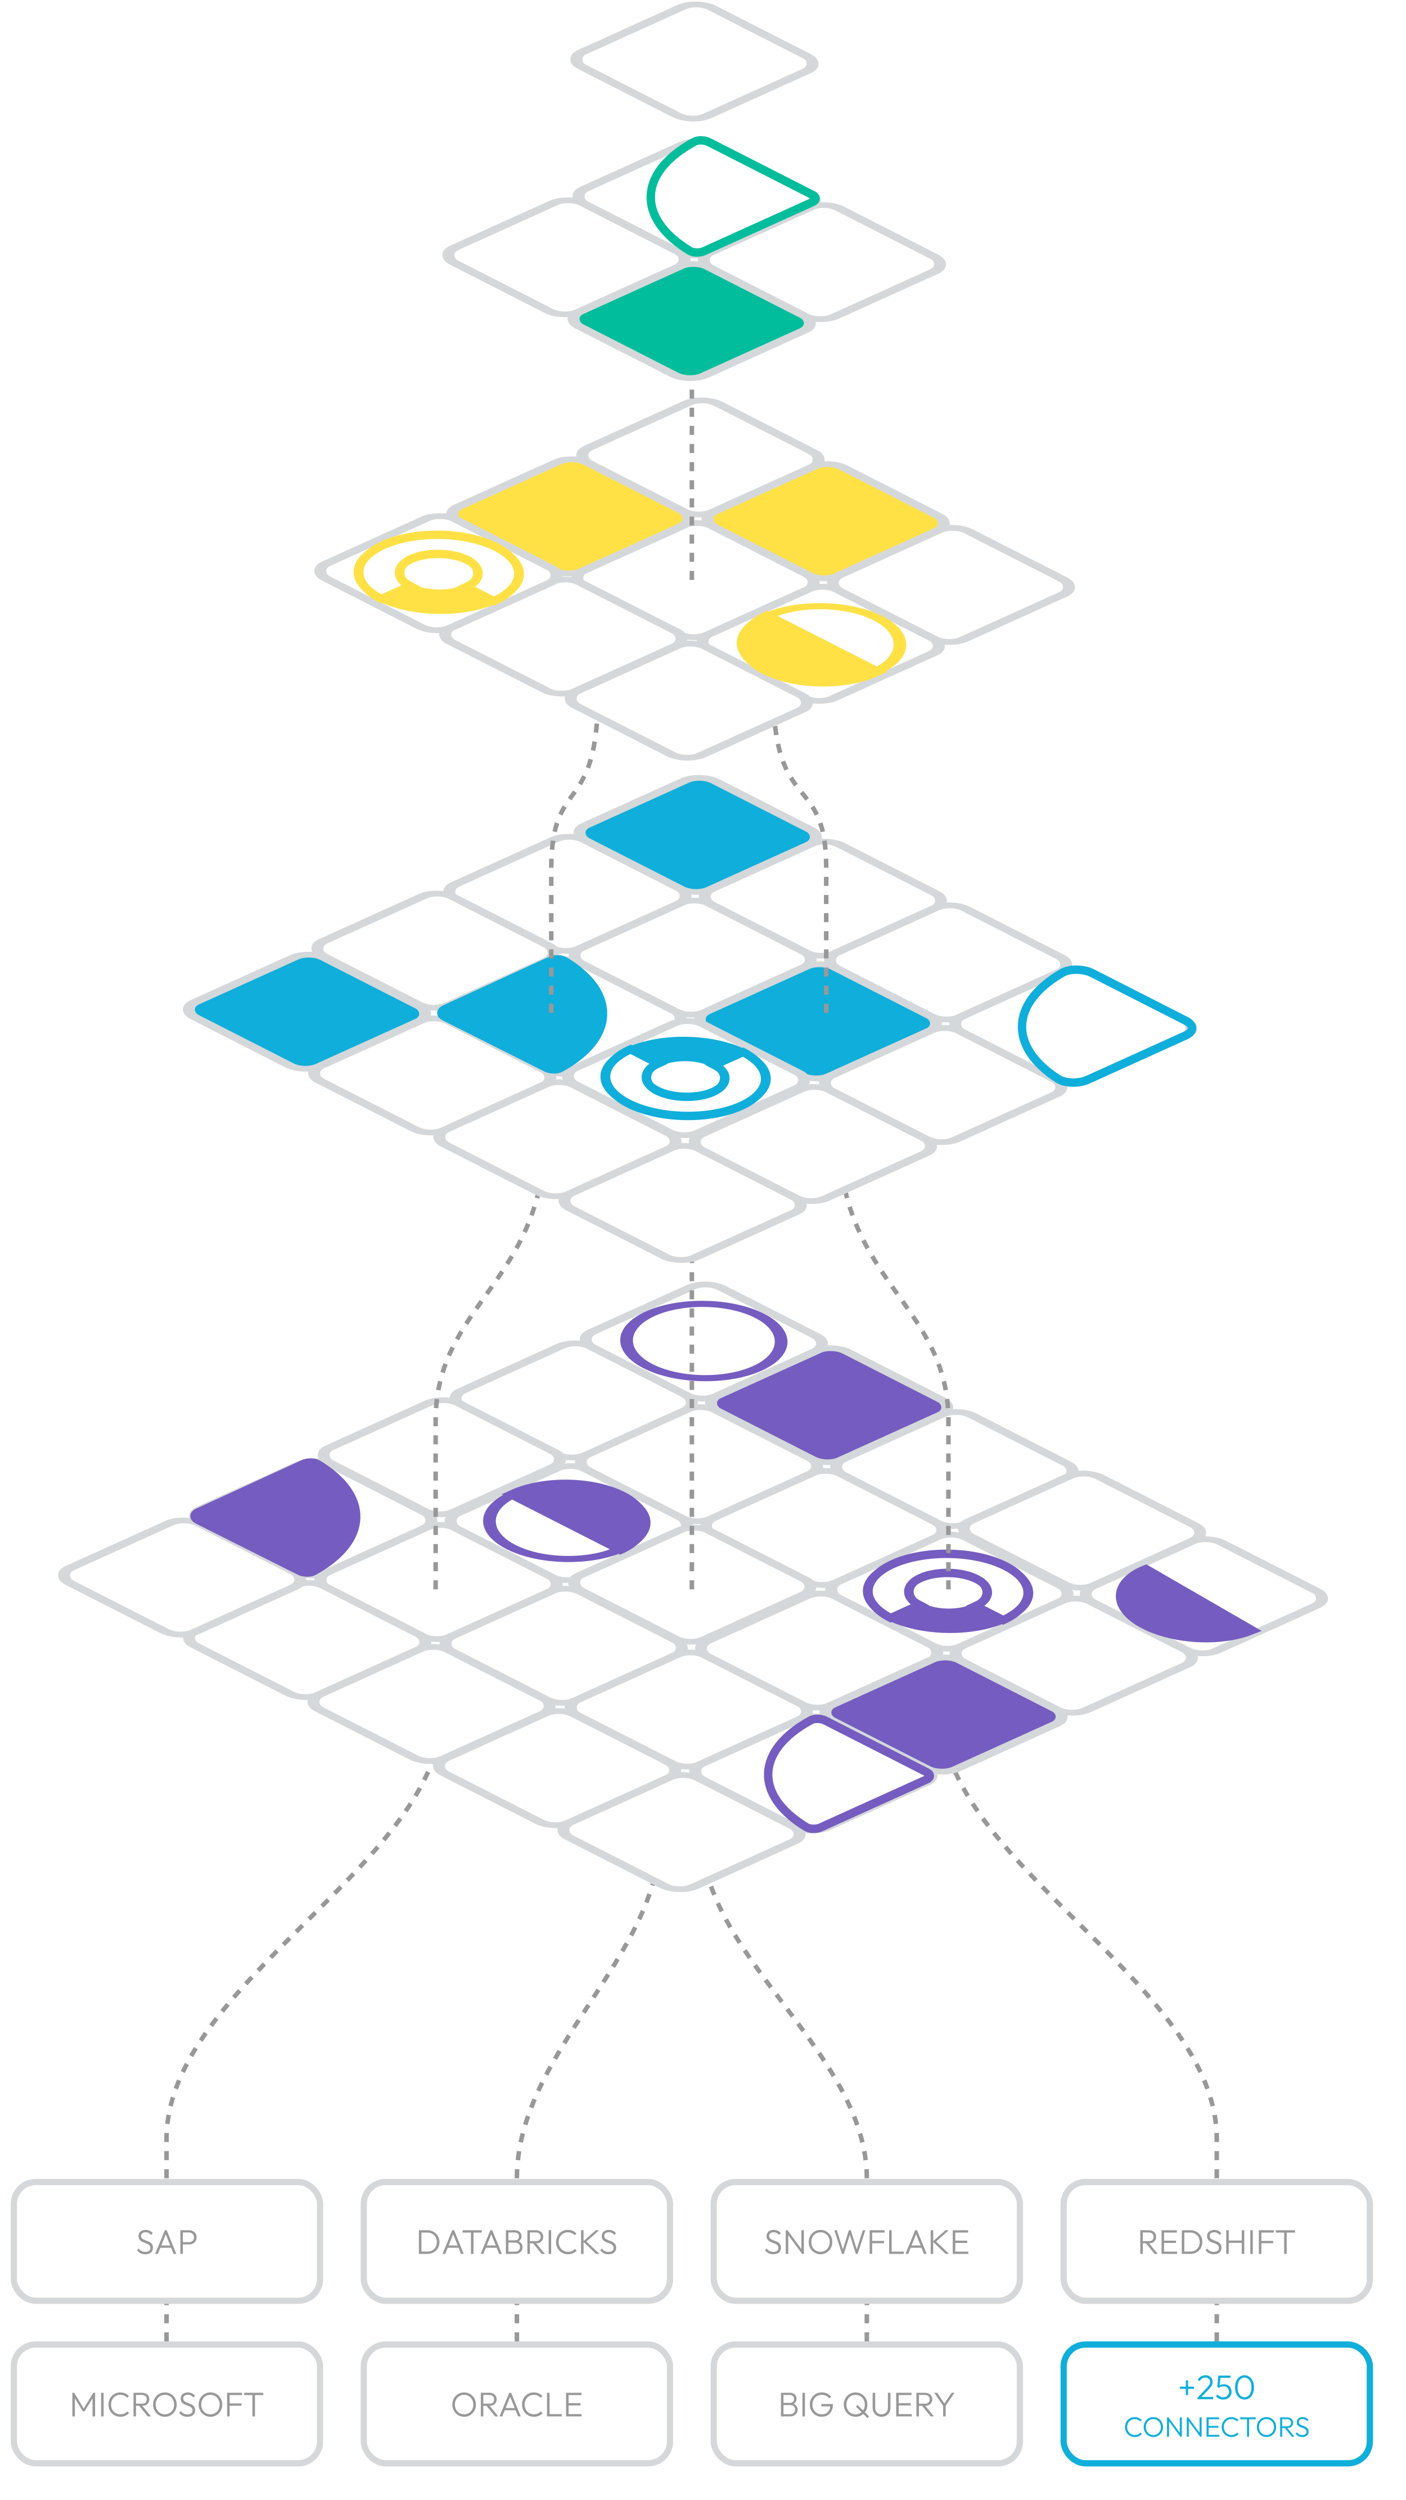 <svg width="450" height="800" viewBox="0 0 450 800" fill="none" xmlns="http://www.w3.org/2000/svg">
<path d="M165.434 749.176C165.434 749.176 165.434 737.183 165.434 697.01C165.434 656.836 211.296 625.911 211.296 587.183" stroke="#989898" stroke-width="1.448" stroke-miterlimit="10" stroke-dasharray="2.9 2.9"/>
<path d="M277.434 749.176C277.434 749.176 277.434 737.183 277.434 697.01C277.434 656.836 224.571 625.911 224.571 587.183" stroke="#989898" stroke-width="1.448" stroke-miterlimit="10" stroke-dasharray="2.9 2.9"/>
<path d="M389.434 749.176C389.434 749.176 389.434 734.291 389.434 684.43C389.434 634.569 301.422 596.186 301.422 548.119" stroke="#989898" stroke-width="1.448" stroke-miterlimit="10" stroke-dasharray="2.9 2.9"/>
<path d="M53.301 749.176C53.301 749.176 53.301 734.291 53.301 684.43C53.301 634.569 141.312 596.186 141.312 548.119" stroke="#989898" stroke-width="1.448" stroke-miterlimit="10" stroke-dasharray="2.9 2.9"/>
<rect width="45.743" height="44.963" rx="5.428" transform="matrix(-0.911 0.412 0.891 0.454 141.15 486.568)" fill="white" stroke="#D5D8DA" stroke-width="3"/>
<rect width="45.743" height="44.963" rx="5.428" transform="matrix(-0.911 0.412 0.891 0.454 182.826 467.713)" fill="white" stroke="#D5D8DA" stroke-width="3"/>
<rect width="45.743" height="44.963" rx="5.428" transform="matrix(-0.911 0.412 0.891 0.454 224.504 448.858)" fill="white" stroke="#D5D8DA" stroke-width="3"/>
<rect width="45.743" height="44.963" rx="5.428" transform="matrix(-0.911 0.412 0.891 0.454 266.182 430.002)" fill="#755CC0" stroke="#D5D8DA" stroke-width="3"/>
<rect width="45.743" height="44.963" rx="5.428" transform="matrix(-0.911 0.412 0.891 0.454 184.424 428.464)" fill="white" stroke="#D5D8DA" stroke-width="3"/>
<rect width="45.743" height="44.963" rx="5.428" transform="matrix(-0.911 0.412 0.891 0.454 142.205 446.638)" fill="white" stroke="#D5D8DA" stroke-width="3"/>
<rect width="45.743" height="44.963" rx="5.428" transform="matrix(-0.911 0.412 0.891 0.454 101.074 466.174)" fill="white" stroke="#D5D8DA" stroke-width="3"/>
<rect width="45.743" height="44.963" rx="5.428" transform="matrix(-0.911 0.412 0.891 0.454 226.1 409.608)" fill="white" stroke="#D5D8DA" stroke-width="3"/>
<rect width="45.743" height="44.963" rx="5.428" transform="matrix(-0.911 0.412 0.891 0.454 181.215 506.964)" fill="white" stroke="#D5D8DA" stroke-width="3"/>
<rect width="45.743" height="44.963" rx="5.428" transform="matrix(-0.911 0.412 0.891 0.454 264.57 469.255)" fill="white" stroke="#D5D8DA" stroke-width="3"/>
<rect width="45.743" height="44.963" rx="5.428" transform="matrix(-0.911 0.412 0.891 0.454 222.363 487.429)" fill="white" stroke="#D5D8DA" stroke-width="3"/>
<rect width="45.743" height="44.963" rx="5.428" transform="matrix(-0.911 0.412 0.891 0.454 306.246 450.399)" fill="white" stroke="#D5D8DA" stroke-width="3"/>
<rect width="45.743" height="44.963" rx="5.428" transform="matrix(-0.911 0.412 0.891 0.454 221.293 527.36)" fill="white" stroke="#D5D8DA" stroke-width="3"/>
<rect width="45.743" height="44.963" rx="5.428" transform="matrix(-0.911 0.412 0.891 0.454 179.109 546.119)" fill="white" stroke="#D5D8DA" stroke-width="3"/>
<rect width="45.743" height="44.963" rx="5.428" transform="matrix(-0.911 0.412 0.891 0.454 99.109 505.119)" fill="white" stroke="#D5D8DA" stroke-width="3"/>
<rect width="45.743" height="44.963" rx="5.428" transform="matrix(-0.911 0.412 0.891 0.454 59.107 485.119)" fill="white" stroke="#D5D8DA" stroke-width="3"/>
<rect width="45.743" height="44.963" rx="5.428" transform="matrix(-0.911 0.412 0.891 0.454 261.109 547.829)" fill="white" stroke="#D5D8DA" stroke-width="3"/>
<rect width="45.743" height="44.963" rx="5.428" transform="matrix(-0.911 0.412 0.891 0.454 218.926 566.588)" fill="white" stroke="#D5D8DA" stroke-width="3"/>
<rect width="45.743" height="44.963" rx="5.428" transform="matrix(-0.911 0.412 0.891 0.454 138.926 525.588)" fill="white" stroke="#D5D8DA" stroke-width="3"/>
<rect width="45.743" height="44.963" rx="5.428" transform="matrix(-0.911 0.412 0.891 0.454 262.969 508.505)" fill="white" stroke="#D5D8DA" stroke-width="3"/>
<rect width="45.743" height="44.963" rx="5.428" transform="matrix(-0.911 0.412 0.891 0.454 302.785 528.974)" fill="#755CC0" stroke="#D5D8DA" stroke-width="3"/>
<rect width="45.743" height="44.963" rx="5.428" transform="matrix(-0.911 0.412 0.891 0.454 304.646 489.649)" fill="white" stroke="#D5D8DA" stroke-width="3"/>
<rect width="45.743" height="44.963" rx="5.428" transform="matrix(-0.911 0.412 0.891 0.454 344.463 510.119)" fill="white" stroke="#D5D8DA" stroke-width="3"/>
<rect width="45.743" height="44.963" rx="5.428" transform="matrix(-0.911 0.412 0.891 0.454 386.109 491.119)" fill="white" stroke="#D5D8DA" stroke-width="3"/>
<rect width="45.743" height="44.963" rx="5.428" transform="matrix(-0.911 0.412 0.891 0.454 347.109 470.119)" fill="white" stroke="#D5D8DA" stroke-width="3"/>
<path d="M258.066 584.623C241.267 574.427 241.856 559.962 259.536 550.405C260.654 549.8 262.73 549.807 264.066 550.487L296.639 567.066C297.946 567.731 297.922 568.76 296.586 569.365L262.582 584.749C261.214 585.368 259.144 585.277 258.066 584.623Z" stroke="#755CC0" stroke-width="2.69"/>
<path d="M101.707 468.492C118.562 478.596 118.052 493.064 100.425 502.718C99.31 503.329 97.234 503.333 95.894 502.66L63.231 486.259C61.92 485.601 61.939 484.572 63.271 483.96L97.191 468.391C98.555 467.764 100.626 467.843 101.707 468.492Z" fill="#755CC0" stroke="#755CC0" stroke-width="2.69"/>
<path fill-rule="evenodd" clip-rule="evenodd" d="M285.081 517.707C275.335 512.747 275.511 505.071 285.474 500.564L286.1 500.28C296.064 495.773 312.041 496.14 321.787 501.1C331.533 506.061 331.357 513.736 321.393 518.244L320.768 518.527C310.804 523.035 294.826 522.667 285.081 517.707ZM312.255 513.894C307.187 516.187 299.128 516.035 294.255 513.555C289.382 511.075 289.541 507.205 294.609 504.913C299.677 502.62 307.736 502.771 312.609 505.252C317.482 507.732 317.323 511.601 312.255 513.894Z" fill="#755CC0"/>
<path d="M285.474 500.564L284.276 499.954L285.474 500.564ZM285.081 517.707L286.305 517.153L285.081 517.707ZM286.1 500.28L287.298 500.89L286.1 500.28ZM321.393 518.244L322.591 518.853L321.393 518.244ZM320.768 518.527L319.569 517.917L320.768 518.527ZM312.609 505.252L313.833 504.698L312.609 505.252ZM284.276 499.954C273.637 504.768 273.448 512.964 283.856 518.261L286.305 517.153C277.221 512.529 277.385 505.375 286.672 501.173L284.276 499.954ZM284.902 499.671L284.276 499.954L286.672 501.173L287.298 500.89L284.902 499.671ZM323.012 500.546C312.604 495.249 295.542 494.857 284.902 499.671L287.298 500.89C296.585 496.689 311.478 497.031 320.562 501.654L323.012 500.546ZM322.591 518.853C333.231 514.04 333.42 505.843 323.012 500.546L320.562 501.654C329.647 506.278 329.482 513.432 320.195 517.634L322.591 518.853ZM321.966 519.137L322.591 518.853L320.195 517.634L319.569 517.917L321.966 519.137ZM283.856 518.261C294.263 523.558 311.326 523.95 321.966 519.137L319.569 517.917C310.282 522.119 295.39 521.777 286.305 517.153L283.856 518.261ZM293.031 514.109C298.585 516.936 307.729 517.094 313.453 514.504L311.057 513.284C306.646 515.28 299.672 515.135 295.48 513.001L293.031 514.109ZM293.411 504.303C287.686 506.893 287.477 511.282 293.031 514.109L295.48 513.001C291.288 510.867 291.395 507.518 295.807 505.522L293.411 504.303ZM313.833 504.698C308.279 501.871 299.135 501.713 293.411 504.303L295.807 505.522C300.218 503.526 307.192 503.672 311.384 505.806L313.833 504.698ZM313.453 514.504C319.178 511.914 319.387 507.524 313.833 504.698L311.384 505.806C315.576 507.939 315.469 511.289 311.057 513.284L313.453 514.504Z" fill="#755CC0"/>
<path fill-rule="evenodd" clip-rule="evenodd" d="M294.257 513.555C289.384 511.075 289.542 507.206 294.611 504.913C299.679 502.62 307.737 502.771 312.611 505.252C317.484 507.732 317.326 511.601 312.257 513.894L321.08 518.385C331.218 513.799 331.532 506.06 321.787 501.1C312.043 496.141 295.925 495.836 285.787 500.422C275.652 505.007 275.333 512.746 285.081 517.707L294.257 513.555Z" fill="white" stroke="#755CC0" stroke-width="2.689"/>
<ellipse cx="19.24" cy="19.574" rx="19.24" ry="19.574" transform="matrix(-0.891 -0.454 0.911 -0.412 224.588 445.883)" fill="white" stroke="#755CC0" stroke-width="3.183"/>
<ellipse cx="19.262" cy="19.596" rx="19.262" ry="19.596" transform="matrix(-0.891 -0.454 0.911 -0.412 180.725 503.748)" fill="white" stroke="#755CC0" stroke-width="3.183"/>
<path d="M164.246 478.196C168.981 476.054 175.331 474.92 181.899 475.044C188.466 475.167 194.714 476.539 199.266 478.856C203.819 481.173 206.305 484.246 206.176 487.4C206.047 490.553 203.314 493.528 198.579 495.671L181.412 486.933L164.246 478.196Z" fill="#755CC0" stroke="#755CC0" stroke-width="3.183"/>
<path d="M400.135 521.565C395.293 523.454 388.892 524.251 382.34 523.781C375.788 523.311 369.622 521.612 365.198 519.058C360.773 516.503 358.454 513.303 358.749 510.161C359.044 507.019 361.93 504.192 366.772 502.303L383.453 511.934L400.135 521.565Z" fill="#755CC0" stroke="#755CC0" stroke-width="3.183"/>
<path d="M139.434 508.549C139.434 508.549 139.434 491.927 139.434 454.523C139.434 417.119 174.549 410.186 174.549 362.119" stroke="#989898" stroke-width="1.448" stroke-miterlimit="10" stroke-dasharray="2.9 2.9"/>
<path d="M221.434 508.549C221.434 471.145 221.434 491.927 221.434 454.523C221.434 417.119 221.434 363.119 221.434 363.119" stroke="#989898" stroke-width="1.448" stroke-miterlimit="10" stroke-dasharray="2.9 2.9"/>
<path d="M303.547 508.549C303.547 508.549 303.547 491.927 303.547 454.523C303.547 417.119 268.432 410.186 268.432 362.119" stroke="#989898" stroke-width="1.448" stroke-miterlimit="10" stroke-dasharray="2.9 2.9"/>
<rect width="45.743" height="44.963" rx="5.428" transform="matrix(-0.911 0.412 0.891 0.454 139.15 324.479)" fill="white" stroke="#D5D8DA" stroke-width="3"/>
<rect width="45.743" height="44.963" rx="5.428" transform="matrix(-0.911 0.412 0.891 0.454 180.826 305.624)" fill="white" stroke="#D5D8DA" stroke-width="3"/>
<rect width="45.743" height="44.963" rx="5.428" transform="matrix(-0.911 0.412 0.891 0.454 222.504 286.769)" fill="white" stroke="#D5D8DA" stroke-width="3"/>
<rect width="45.743" height="44.963" rx="5.428" transform="matrix(-0.911 0.412 0.891 0.454 264.182 267.913)" fill="white" stroke="#D5D8DA" stroke-width="3"/>
<rect width="45.743" height="44.963" rx="5.428" transform="matrix(-0.911 0.412 0.891 0.454 182.424 266.375)" fill="white" stroke="#D5D8DA" stroke-width="3"/>
<rect width="45.743" height="44.963" rx="5.428" transform="matrix(-0.911 0.412 0.891 0.454 140.205 284.549)" fill="white" stroke="#D5D8DA" stroke-width="3"/>
<rect width="45.743" height="44.963" rx="5.428" transform="matrix(-0.911 0.412 0.891 0.454 99.074 304.085)" fill="#10AEDA" stroke="#D5D8DA" stroke-width="3"/>
<rect width="45.743" height="44.963" rx="5.428" transform="matrix(-0.911 0.412 0.891 0.454 224.1 247.519)" fill="#10AEDA" stroke="#D5D8DA" stroke-width="3"/>
<rect width="45.743" height="44.963" rx="5.428" transform="matrix(-0.911 0.412 0.891 0.454 179.215 344.875)" fill="white" stroke="#D5D8DA" stroke-width="3"/>
<rect width="45.743" height="44.963" rx="5.428" transform="matrix(-0.911 0.412 0.891 0.454 262.57 307.166)" fill="#10AEDA" stroke="#D5D8DA" stroke-width="3"/>
<rect width="45.743" height="44.963" rx="5.428" transform="matrix(-0.911 0.412 0.891 0.454 220.363 325.341)" fill="white" stroke="#D5D8DA" stroke-width="3"/>
<rect width="45.743" height="44.963" rx="5.428" transform="matrix(-0.911 0.412 0.891 0.454 304.246 288.311)" fill="white" stroke="#D5D8DA" stroke-width="3"/>
<rect width="45.743" height="44.963" rx="5.428" transform="matrix(-0.911 0.412 0.891 0.454 219.293 365.271)" fill="white" stroke="#D5D8DA" stroke-width="3"/>
<rect width="45.743" height="44.963" rx="5.428" transform="matrix(-0.911 0.412 0.891 0.454 260.969 346.416)" fill="white" stroke="#D5D8DA" stroke-width="3"/>
<rect width="45.743" height="44.963" rx="5.428" transform="matrix(-0.911 0.412 0.891 0.454 302.648 327.561)" fill="white" stroke="#D5D8DA" stroke-width="3"/>
<rect width="45.743" height="44.963" rx="5.428" transform="matrix(-0.911 0.412 0.891 0.454 344.318 308.706)" fill="white" stroke="#D5D8DA" stroke-width="3"/>
<path d="M340.028 311.256C323.356 320.874 322.757 334.932 338.568 345.173C340.886 346.674 345.31 346.766 348.042 345.53L379.441 331.325C382.173 330.088 382.221 327.984 379.549 326.623L349.525 311.342C346.852 309.982 342.431 309.87 340.028 311.256Z" stroke="#10AEDA" stroke-width="2.69"/>
<path d="M180.709 307.492C197.564 317.596 197.054 332.064 179.426 341.718C178.312 342.329 176.236 342.333 174.896 341.66L142.233 325.259C140.922 324.601 140.941 323.572 142.273 322.961L176.193 307.391C177.557 306.765 179.628 306.844 180.709 307.492Z" fill="#10AEDA" stroke="#10AEDA" stroke-width="2.69"/>
<path fill-rule="evenodd" clip-rule="evenodd" d="M201.081 353.137C191.335 348.177 191.511 340.501 201.474 335.994L202.1 335.711C212.064 331.203 228.041 331.57 237.787 336.53C247.533 341.491 247.357 349.166 237.393 353.674L236.768 353.957C226.804 358.465 210.826 358.098 201.081 353.137ZM228.255 349.324C223.187 351.617 215.128 351.465 210.255 348.985C205.382 346.505 205.541 342.636 210.609 340.343C215.677 338.05 223.736 338.202 228.609 340.682C233.482 343.162 233.323 347.031 228.255 349.324Z" fill="#10AEDA"/>
<path d="M201.474 335.994L200.276 335.384L201.474 335.994ZM201.081 353.137L202.305 352.583L201.081 353.137ZM202.1 335.711L203.298 336.32L202.1 335.711ZM237.393 353.674L238.591 354.284L237.393 353.674ZM236.768 353.957L235.569 353.347L236.768 353.957ZM228.609 340.682L229.833 340.128L228.609 340.682ZM200.276 335.384C189.637 340.198 189.448 348.394 199.856 353.691L202.305 352.583C193.221 347.959 193.385 340.805 202.672 336.604L200.276 335.384ZM200.902 335.101L200.276 335.384L202.672 336.604L203.298 336.32L200.902 335.101ZM239.012 335.976C228.604 330.679 211.542 330.287 200.902 335.101L203.298 336.32C212.585 332.119 227.478 332.461 236.562 337.085L239.012 335.976ZM238.591 354.284C249.231 349.47 249.42 341.274 239.012 335.976L236.562 337.085C245.647 341.708 245.482 348.862 236.195 353.064L238.591 354.284ZM237.966 354.567L238.591 354.284L236.195 353.064L235.569 353.347L237.966 354.567ZM199.856 353.691C210.263 358.989 227.326 359.38 237.966 354.567L235.569 353.347C226.282 357.549 211.39 357.207 202.305 352.583L199.856 353.691ZM209.031 349.539C214.585 352.366 223.729 352.524 229.453 349.934L227.057 348.715C222.646 350.711 215.672 350.565 211.48 348.431L209.031 349.539ZM209.411 339.733C203.686 342.323 203.477 346.713 209.031 349.539L211.48 348.431C207.288 346.298 207.395 342.948 211.807 340.953L209.411 339.733ZM229.833 340.128C224.279 337.301 215.135 337.143 209.411 339.733L211.807 340.953C216.218 338.957 223.192 339.102 227.384 341.236L229.833 340.128ZM229.453 349.934C235.178 347.344 235.387 342.955 229.833 340.128L227.384 341.236C231.576 343.37 231.469 346.719 227.057 348.715L229.453 349.934Z" fill="#10AEDA"/>
<path fill-rule="evenodd" clip-rule="evenodd" d="M228.636 340.739C233.495 343.249 233.313 347.117 228.23 349.379C223.147 351.641 215.09 351.439 210.232 348.929C205.374 346.418 205.556 342.551 210.639 340.289L201.843 335.744C191.678 340.267 191.316 348.004 201.03 353.024C210.744 358.044 226.86 358.448 237.025 353.924C247.188 349.401 247.555 341.665 237.838 336.644L228.636 340.739Z" fill="white" stroke="#10AEDA" stroke-width="2.689"/>
<path d="M176.434 324.061C176.434 324.061 176.434 308.626 176.434 278.045C176.434 247.465 191.434 262.002 191.434 221.061" stroke="#989898" stroke-width="1.448" stroke-miterlimit="10" stroke-dasharray="2.9 2.9"/>
<path d="M264.434 324.061C264.434 324.061 264.434 308.476 264.434 277.598C264.434 246.721 247.434 261.399 247.434 220.061" stroke="#989898" stroke-width="1.448" stroke-miterlimit="10" stroke-dasharray="2.9 2.9"/>
<rect width="45.743" height="44.963" rx="5.428" transform="matrix(-0.911 0.412 0.891 0.454 223.398 165.987)" fill="white" stroke="#D5D8DA" stroke-width="3"/>
<rect width="45.743" height="44.963" rx="5.428" transform="matrix(-0.911 0.412 0.891 0.454 181.109 184.061)" fill="white" stroke="#D5D8DA" stroke-width="3"/>
<rect width="45.743" height="44.963" rx="5.428" transform="matrix(-0.911 0.412 0.891 0.454 265.08 147.132)" fill="#FFE146" stroke="#D5D8DA" stroke-width="3"/>
<rect width="45.743" height="44.963" rx="5.428" transform="matrix(-0.911 0.412 0.891 0.454 183.33 145.593)" fill="#FFE146" stroke="#D5D8DA" stroke-width="3"/>
<rect width="45.743" height="44.963" rx="5.428" transform="matrix(-0.911 0.412 0.891 0.454 141.109 163.768)" fill="white" stroke="#D5D8DA" stroke-width="3"/>
<rect width="45.743" height="44.963" rx="5.428" transform="matrix(-0.911 0.412 0.891 0.454 225.008 126.737)" fill="white" stroke="#D5D8DA" stroke-width="3"/>
<rect width="45.743" height="44.963" rx="5.428" transform="matrix(-0.911 0.412 0.891 0.454 263.473 186.385)" fill="white" stroke="#D5D8DA" stroke-width="3"/>
<rect width="45.743" height="44.963" rx="5.428" transform="matrix(-0.911 0.412 0.891 0.454 221.262 204.559)" fill="white" stroke="#D5D8DA" stroke-width="3"/>
<rect width="45.743" height="44.963" rx="5.428" transform="matrix(-0.911 0.412 0.891 0.454 305.146 167.529)" fill="white" stroke="#D5D8DA" stroke-width="3"/>
<path fill-rule="evenodd" clip-rule="evenodd" d="M122.081 191.649C112.335 186.689 112.511 179.014 122.474 174.506L123.1 174.223C133.064 169.715 149.041 170.082 158.787 175.043C168.533 180.003 168.357 187.678 158.393 192.186L157.768 192.469C147.804 196.977 131.826 196.61 122.081 191.649ZM149.255 187.836C144.187 190.129 136.128 189.978 131.255 187.497C126.382 185.017 126.541 181.148 131.609 178.855C136.677 176.562 144.736 176.714 149.609 179.194C154.482 181.674 154.323 185.544 149.255 187.836Z" fill="#FFE146"/>
<path d="M122.474 174.506L121.276 173.896L122.474 174.506ZM122.081 191.649L123.305 191.095L122.081 191.649ZM123.1 174.223L124.298 174.832L123.1 174.223ZM158.393 192.186L159.591 192.796L158.393 192.186ZM157.768 192.469L156.569 191.859L157.768 192.469ZM149.609 179.194L150.833 178.64L149.609 179.194ZM121.276 173.896C110.637 178.71 110.448 186.906 120.856 192.203L123.305 191.095C114.221 186.472 114.385 179.317 123.672 175.116L121.276 173.896ZM121.902 173.613L121.276 173.896L123.672 175.116L124.298 174.832L121.902 173.613ZM160.012 174.488C149.604 169.191 132.542 168.799 121.902 173.613L124.298 174.832C133.585 170.631 148.478 170.973 157.562 175.597L160.012 174.488ZM159.591 192.796C170.231 187.982 170.42 179.786 160.012 174.488L157.562 175.597C166.647 180.22 166.482 187.375 157.195 191.576L159.591 192.796ZM158.966 193.079L159.591 192.796L157.195 191.576L156.569 191.859L158.966 193.079ZM120.856 192.203C131.263 197.501 148.326 197.893 158.966 193.079L156.569 191.859C147.282 196.061 132.39 195.719 123.305 191.095L120.856 192.203ZM130.031 188.051C135.585 190.878 144.729 191.036 150.453 188.446L148.057 187.227C143.646 189.223 136.672 189.077 132.48 186.943L130.031 188.051ZM130.411 178.245C124.686 180.835 124.477 185.225 130.031 188.051L132.48 186.943C128.288 184.81 128.395 181.461 132.807 179.465L130.411 178.245ZM150.833 178.64C145.279 175.813 136.135 175.655 130.411 178.245L132.807 179.465C137.218 177.469 144.192 177.614 148.384 179.748L150.833 178.64ZM150.453 188.446C156.178 185.856 156.387 181.467 150.833 178.64L148.384 179.748C152.576 181.882 152.469 185.231 148.057 187.227L150.453 188.446Z" fill="#FFE146"/>
<path fill-rule="evenodd" clip-rule="evenodd" d="M131.257 187.498C126.384 185.017 126.542 181.148 131.611 178.855C136.679 176.562 144.737 176.714 149.611 179.194C154.484 181.675 154.326 185.544 149.257 187.837L158.08 192.328C168.218 187.741 168.532 180.002 158.787 175.043C149.043 170.083 132.925 169.778 122.787 174.364C112.652 178.95 112.333 186.688 122.081 191.649L131.257 187.498Z" fill="white" stroke="#FFE146" stroke-width="2.689"/>
<ellipse cx="19.526" cy="19.865" rx="19.526" ry="19.865" transform="matrix(0.891 0.454 -0.911 0.412 263.631 188.971)" fill="white" stroke="#FFE146" stroke-width="3.183"/>
<path d="M280.335 214.873C275.535 217.044 269.098 218.194 262.441 218.069C255.783 217.943 249.45 216.553 244.835 214.204C240.22 211.855 237.701 208.74 237.831 205.543C237.962 202.347 240.732 199.331 245.532 197.159L262.934 206.016L280.335 214.873Z" fill="#FFE146" stroke="#FFE146" stroke-width="3.183"/>
<path d="M221.434 185.561V85.561" stroke="#989898" stroke-width="1.448" stroke-miterlimit="10" stroke-dasharray="2.9 2.9"/>
<rect width="45.743" height="44.963" rx="5.428" transform="matrix(-0.911 0.412 0.891 0.454 222.184 83.099)" fill="#01BD9C" stroke="#D5D8DA" stroke-width="3"/>
<rect width="45.743" height="44.963" rx="5.428" transform="matrix(-0.911 0.412 0.891 0.454 263.863 64.243)" fill="white" stroke="#D5D8DA" stroke-width="3"/>
<rect width="45.743" height="44.963" rx="5.428" transform="matrix(-0.911 0.412 0.891 0.454 182.111 62.704)" fill="white" stroke="#D5D8DA" stroke-width="3"/>
<rect width="45.743" height="44.963" rx="5.428" transform="matrix(-0.911 0.412 0.891 0.454 223.787 43.849)" fill="white" stroke="#D5D8DA" stroke-width="3"/>
<path d="M220.771 80.26C203.587 69.863 204.188 55.09 222.269 45.346C223.391 44.742 225.469 44.75 226.804 45.43L260.086 62.369C261.393 63.034 261.369 64.064 260.033 64.668L225.292 80.386C223.924 81.004 221.853 80.915 220.771 80.26Z" stroke="#01BD9C" stroke-width="2.69"/>
<rect width="45.743" height="44.963" rx="5.428" transform="matrix(-0.911 0.412 0.891 0.454 223.062 0.061)" fill="white" stroke="#D5D8DA" stroke-width="3"/>
<rect x="4.434" y="698.176" width="98" height="38" rx="7" fill="white"/>
<rect x="4.434" y="698.176" width="98" height="38" rx="7" stroke="#D5D8DA" stroke-width="2"/>
<path d="M46.474 721.286C45.888 721.286 45.382 721.176 44.956 720.956C44.531 720.729 44.157 720.414 43.834 720.01L44.395 719.46C44.652 719.82 44.949 720.087 45.286 720.263C45.631 720.439 46.038 720.527 46.508 720.527C46.992 720.527 47.384 720.417 47.684 720.197C47.985 719.977 48.136 719.673 48.136 719.284C48.136 718.984 48.066 718.738 47.926 718.547C47.787 718.349 47.604 718.192 47.377 718.074C47.157 717.95 46.911 717.84 46.639 717.744C46.368 717.649 46.097 717.55 45.825 717.447C45.562 717.337 45.316 717.202 45.089 717.04C44.861 716.879 44.678 716.674 44.538 716.424C44.407 716.175 44.34 715.856 44.34 715.467C44.34 715.057 44.44 714.705 44.638 714.411C44.836 714.118 45.107 713.894 45.452 713.74C45.796 713.579 46.188 713.498 46.629 713.498C47.12 713.498 47.556 713.594 47.938 713.784C48.326 713.975 48.649 714.232 48.906 714.554L48.355 715.104C48.121 714.826 47.864 714.613 47.586 714.466C47.307 714.32 46.98 714.246 46.606 714.246C46.166 714.246 45.815 714.349 45.55 714.554C45.286 714.76 45.154 715.046 45.154 715.412C45.154 715.698 45.221 715.929 45.352 716.105C45.492 716.281 45.675 716.428 45.903 716.545C46.13 716.663 46.376 716.769 46.639 716.864C46.911 716.952 47.182 717.051 47.453 717.161C47.725 717.271 47.971 717.411 48.191 717.579C48.418 717.748 48.601 717.964 48.74 718.228C48.88 718.485 48.95 718.815 48.95 719.218C48.95 719.871 48.726 720.381 48.279 720.747C47.839 721.107 47.237 721.286 46.474 721.286ZM49.657 721.176L52.758 713.608H53.364L56.432 721.176H55.563L52.891 714.488H53.209L50.514 721.176H49.657ZM51.075 719.207V718.492H55.035V719.207H51.075ZM58.243 718.14V717.425H60.476C60.784 717.425 61.059 717.363 61.301 717.238C61.551 717.114 61.745 716.938 61.884 716.71C62.031 716.476 62.104 716.197 62.104 715.874C62.104 715.552 62.031 715.277 61.884 715.049C61.745 714.815 61.551 714.635 61.301 714.51C61.059 714.378 60.784 714.312 60.476 714.312H58.243V713.608H60.531C60.986 713.608 61.393 713.704 61.752 713.894C62.112 714.078 62.394 714.338 62.599 714.675C62.812 715.013 62.918 715.412 62.918 715.874C62.918 716.329 62.812 716.729 62.599 717.073C62.394 717.411 62.112 717.675 61.752 717.865C61.393 718.049 60.986 718.14 60.531 718.14H58.243ZM57.726 721.176V713.608H58.529V721.176H57.726Z" fill="#989898"/>
<rect x="116.434" y="698.176" width="98" height="38" rx="7" fill="white"/>
<rect x="116.434" y="698.176" width="98" height="38" rx="7" stroke="#D5D8DA" stroke-width="2"/>
<path d="M134.568 721.176V720.428H136.79C137.384 720.428 137.908 720.3 138.363 720.043C138.818 719.779 139.173 719.42 139.43 718.965C139.687 718.503 139.815 717.975 139.815 717.381C139.815 716.787 139.687 716.263 139.43 715.808C139.173 715.354 138.818 714.998 138.363 714.741C137.908 714.477 137.384 714.345 136.79 714.345H134.59V713.608H136.812C137.362 713.608 137.868 713.704 138.33 713.894C138.799 714.078 139.206 714.342 139.551 714.686C139.903 715.024 140.174 715.423 140.365 715.885C140.556 716.34 140.651 716.842 140.651 717.392C140.651 717.928 140.556 718.426 140.365 718.888C140.174 719.35 139.907 719.754 139.562 720.098C139.217 720.436 138.81 720.7 138.341 720.89C137.879 721.081 137.377 721.176 136.834 721.176H134.568ZM134.073 721.176V713.608H134.876V721.176H134.073ZM141.644 721.176L144.746 713.608H145.351L148.42 721.176H147.551L144.878 714.488H145.197L142.502 721.176H141.644ZM143.063 719.207V718.492H147.023V719.207H143.063ZM150.73 721.176V713.817H151.544V721.176H150.73ZM148.068 714.345V713.608H154.206V714.345H148.068ZM153.847 721.176L156.949 713.608H157.554L160.623 721.176H159.754L157.081 714.488H157.4L154.705 721.176H153.847ZM155.266 719.207V718.492H159.226V719.207H155.266ZM162.434 721.176V720.461H164.832C165.33 720.461 165.723 720.322 166.009 720.043C166.295 719.765 166.438 719.416 166.438 718.998C166.438 718.727 166.375 718.481 166.251 718.261C166.126 718.041 165.946 717.869 165.712 717.744C165.484 717.612 165.213 717.546 164.898 717.546H162.434V716.842H164.777C165.187 716.842 165.51 716.732 165.745 716.512C165.987 716.292 166.108 715.981 166.108 715.577C166.108 715.174 165.979 714.862 165.723 714.642C165.466 714.422 165.121 714.312 164.689 714.312H162.434V713.608H164.711C165.18 713.608 165.58 713.693 165.91 713.861C166.24 714.03 166.489 714.257 166.658 714.543C166.826 714.829 166.911 715.152 166.911 715.511C166.911 715.937 166.801 716.303 166.581 716.611C166.361 716.912 166.038 717.143 165.613 717.304L165.69 717.04C166.181 717.194 166.562 717.447 166.834 717.799C167.112 718.151 167.252 718.569 167.252 719.053C167.252 719.457 167.153 719.82 166.955 720.142C166.764 720.458 166.482 720.711 166.108 720.901C165.741 721.085 165.297 721.176 164.777 721.176H162.434ZM161.917 721.176V713.608H162.72V721.176H161.917ZM169.309 717.788V717.106H171.509C172.007 717.106 172.389 716.982 172.653 716.732C172.917 716.476 173.049 716.135 173.049 715.709C173.049 715.299 172.917 714.965 172.653 714.708C172.389 714.444 172.007 714.312 171.509 714.312H169.309V713.608H171.509C172 713.608 172.422 713.7 172.774 713.883C173.126 714.059 173.393 714.305 173.577 714.62C173.767 714.936 173.863 715.295 173.863 715.698C173.863 716.116 173.767 716.483 173.577 716.798C173.393 717.114 173.126 717.359 172.774 717.535C172.422 717.704 172 717.788 171.509 717.788H169.309ZM168.792 721.176V713.608H169.595V721.176H168.792ZM173.368 721.176L170.53 717.678L171.311 717.425L174.402 721.176H173.368ZM175.602 721.176V713.608H176.405V721.176H175.602ZM181.774 721.286C181.231 721.286 180.725 721.187 180.256 720.989C179.794 720.791 179.39 720.513 179.046 720.153C178.701 719.794 178.433 719.38 178.243 718.91C178.059 718.434 177.968 717.924 177.968 717.381C177.968 716.839 178.059 716.333 178.243 715.863C178.433 715.387 178.697 714.972 179.035 714.62C179.379 714.268 179.783 713.993 180.245 713.795C180.707 713.597 181.205 713.498 181.741 713.498C182.32 713.498 182.837 713.601 183.292 713.806C183.754 714.012 184.157 714.294 184.502 714.653L183.952 715.203C183.688 714.91 183.369 714.683 182.995 714.521C182.621 714.353 182.203 714.268 181.741 714.268C181.315 714.268 180.923 714.345 180.564 714.499C180.212 714.653 179.9 714.873 179.629 715.159C179.365 715.438 179.159 715.768 179.013 716.149C178.873 716.523 178.804 716.934 178.804 717.381C178.804 717.829 178.877 718.243 179.024 718.624C179.17 719.006 179.376 719.339 179.64 719.625C179.904 719.904 180.215 720.12 180.575 720.274C180.934 720.428 181.326 720.505 181.752 720.505C182.236 720.505 182.665 720.421 183.039 720.252C183.42 720.084 183.743 719.853 184.007 719.559L184.557 720.12C184.219 720.48 183.816 720.766 183.347 720.978C182.877 721.184 182.353 721.286 181.774 721.286ZM190.764 721.176L186.628 717.227L190.676 713.608H191.754L187.442 717.447V716.985L191.864 721.176H190.764ZM185.968 721.176V713.608H186.771V721.176H185.968ZM194.729 721.286C194.143 721.286 193.637 721.176 193.211 720.956C192.786 720.729 192.412 720.414 192.089 720.01L192.65 719.46C192.907 719.82 193.204 720.087 193.541 720.263C193.886 720.439 194.293 720.527 194.762 720.527C195.246 720.527 195.639 720.417 195.939 720.197C196.24 719.977 196.39 719.673 196.39 719.284C196.39 718.984 196.321 718.738 196.181 718.547C196.042 718.349 195.859 718.192 195.631 718.074C195.411 717.95 195.166 717.84 194.894 717.744C194.623 717.649 194.352 717.55 194.08 717.447C193.816 717.337 193.571 717.202 193.343 717.04C193.116 716.879 192.933 716.674 192.793 716.424C192.661 716.175 192.595 715.856 192.595 715.467C192.595 715.057 192.694 714.705 192.892 714.411C193.09 714.118 193.362 713.894 193.706 713.74C194.051 713.579 194.443 713.498 194.883 713.498C195.375 713.498 195.811 713.594 196.192 713.784C196.581 713.975 196.904 714.232 197.16 714.554L196.61 715.104C196.376 714.826 196.119 714.613 195.84 714.466C195.562 714.32 195.235 714.246 194.861 714.246C194.421 714.246 194.069 714.349 193.805 714.554C193.541 714.76 193.409 715.046 193.409 715.412C193.409 715.698 193.475 715.929 193.607 716.105C193.747 716.281 193.93 716.428 194.157 716.545C194.385 716.663 194.63 716.769 194.894 716.864C195.166 716.952 195.437 717.051 195.708 717.161C195.98 717.271 196.225 717.411 196.445 717.579C196.673 717.748 196.856 717.964 196.995 718.228C197.135 718.485 197.204 718.815 197.204 719.218C197.204 719.871 196.981 720.381 196.533 720.747C196.093 721.107 195.492 721.286 194.729 721.286Z" fill="#989898"/>
<rect x="228.434" y="698.176" width="98" height="38" rx="7" fill="white"/>
<rect x="228.434" y="698.176" width="98" height="38" rx="7" stroke="#D5D8DA" stroke-width="2"/>
<path d="M247.481 721.286C246.894 721.286 246.388 721.176 245.963 720.956C245.538 720.729 245.164 720.414 244.841 720.01L245.402 719.46C245.659 719.82 245.956 720.087 246.293 720.263C246.638 720.439 247.045 720.527 247.514 720.527C247.998 720.527 248.39 720.417 248.691 720.197C248.992 719.977 249.142 719.673 249.142 719.284C249.142 718.984 249.072 718.738 248.933 718.547C248.794 718.349 248.61 718.192 248.383 718.074C248.163 717.95 247.917 717.84 247.646 717.744C247.375 717.649 247.103 717.55 246.832 717.447C246.568 717.337 246.322 717.202 246.095 717.04C245.868 716.879 245.684 716.674 245.545 716.424C245.413 716.175 245.347 715.856 245.347 715.467C245.347 715.057 245.446 714.705 245.644 714.411C245.842 714.118 246.113 713.894 246.458 713.74C246.803 713.579 247.195 713.498 247.635 713.498C248.126 713.498 248.563 713.594 248.944 713.784C249.333 713.975 249.655 714.232 249.912 714.554L249.362 715.104C249.127 714.826 248.871 714.613 248.592 714.466C248.313 714.32 247.987 714.246 247.613 714.246C247.173 714.246 246.821 714.349 246.557 714.554C246.293 714.76 246.161 715.046 246.161 715.412C246.161 715.698 246.227 715.929 246.359 716.105C246.498 716.281 246.682 716.428 246.909 716.545C247.136 716.663 247.382 716.769 247.646 716.864C247.917 716.952 248.189 717.051 248.46 717.161C248.731 717.271 248.977 717.411 249.197 717.579C249.424 717.748 249.608 717.964 249.747 718.228C249.886 718.485 249.956 718.815 249.956 719.218C249.956 719.871 249.732 720.381 249.285 720.747C248.845 721.107 248.244 721.286 247.481 721.286ZM251.482 721.176V713.608H252.054L252.285 714.565V721.176H251.482ZM256.718 721.176L251.933 714.686L252.054 713.608L256.828 720.098L256.718 721.176ZM256.718 721.176L256.476 720.263V713.608H257.29V721.176H256.718ZM262.626 721.286C262.091 721.286 261.592 721.187 261.13 720.989C260.675 720.784 260.276 720.505 259.931 720.153C259.586 719.794 259.315 719.38 259.117 718.91C258.926 718.434 258.831 717.924 258.831 717.381C258.831 716.831 258.926 716.322 259.117 715.852C259.308 715.383 259.575 714.972 259.92 714.62C260.265 714.268 260.664 713.993 261.119 713.795C261.574 713.597 262.069 713.498 262.604 713.498C263.139 713.498 263.634 713.597 264.089 713.795C264.551 713.993 264.954 714.268 265.299 714.62C265.644 714.972 265.911 715.387 266.102 715.863C266.293 716.333 266.388 716.842 266.388 717.392C266.388 717.935 266.293 718.445 266.102 718.921C265.911 719.391 265.644 719.801 265.299 720.153C264.962 720.505 264.566 720.784 264.111 720.989C263.656 721.187 263.161 721.286 262.626 721.286ZM262.604 720.505C263.176 720.505 263.682 720.37 264.122 720.098C264.569 719.827 264.918 719.457 265.167 718.987C265.424 718.518 265.552 717.983 265.552 717.381C265.552 716.934 265.479 716.523 265.332 716.149C265.185 715.768 264.98 715.438 264.716 715.159C264.452 714.873 264.14 714.653 263.781 714.499C263.429 714.345 263.037 714.268 262.604 714.268C262.039 714.268 261.533 714.404 261.086 714.675C260.646 714.939 260.298 715.306 260.041 715.775C259.792 716.245 259.667 716.78 259.667 717.381C259.667 717.829 259.74 718.243 259.887 718.624C260.034 719.006 260.239 719.339 260.503 719.625C260.767 719.904 261.079 720.12 261.438 720.274C261.797 720.428 262.186 720.505 262.604 720.505ZM269.476 721.176L267.034 713.608H267.837L269.894 720.12H269.652L271.687 713.608H272.292L274.338 720.12H274.085L276.142 713.608H276.956L274.503 721.176H273.909L271.874 714.675H272.105L270.07 721.176H269.476ZM278.337 721.176V713.608H279.14V721.176H278.337ZM278.865 717.755V717.018H282.924V717.755H278.865ZM278.865 714.345V713.608H283.111V714.345H278.865ZM284.578 721.176V713.608H285.381V721.176H284.578ZM285.106 721.176V720.439H289.275V721.176H285.106ZM289.807 721.176L292.909 713.608H293.514L296.583 721.176H295.714L293.041 714.488H293.36L290.665 721.176H289.807ZM291.226 719.207V718.492H295.186V719.207H291.226ZM302.673 721.176L298.537 717.227L302.585 713.608H303.663L299.351 717.447V716.985L303.773 721.176H302.673ZM297.877 721.176V713.608H298.68V721.176H297.877ZM304.935 721.176V713.608H305.738V721.176H304.935ZM305.463 721.176V720.439H309.918V721.176H305.463ZM305.463 717.656V716.941H309.566V717.656H305.463ZM305.463 714.345V713.608H309.852V714.345H305.463Z" fill="#989898"/>
<rect x="340.434" y="698.176" width="98" height="38" rx="7" fill="white"/>
<rect x="340.434" y="698.176" width="98" height="38" rx="7" stroke="#D5D8DA" stroke-width="2"/>
<path d="M365.47 717.788V717.106H367.67C368.169 717.106 368.55 716.982 368.814 716.732C369.078 716.476 369.21 716.135 369.21 715.709C369.21 715.299 369.078 714.965 368.814 714.708C368.55 714.444 368.169 714.312 367.67 714.312H365.47V713.608H367.67C368.162 713.608 368.583 713.7 368.935 713.883C369.287 714.059 369.555 714.305 369.738 714.62C369.929 714.936 370.024 715.295 370.024 715.698C370.024 716.116 369.929 716.483 369.738 716.798C369.555 717.114 369.287 717.359 368.935 717.535C368.583 717.704 368.162 717.788 367.67 717.788H365.47ZM364.953 721.176V713.608H365.756V721.176H364.953ZM369.529 721.176L366.691 717.678L367.472 717.425L370.563 721.176H369.529ZM371.764 721.176V713.608H372.567V721.176H371.764ZM372.292 721.176V720.439H376.747V721.176H372.292ZM372.292 717.656V716.941H376.395V717.656H372.292ZM372.292 714.345V713.608H376.681V714.345H372.292ZM378.736 721.176V720.428H380.958C381.552 720.428 382.077 720.3 382.531 720.043C382.986 719.779 383.342 719.42 383.598 718.965C383.855 718.503 383.983 717.975 383.983 717.381C383.983 716.787 383.855 716.263 383.598 715.808C383.342 715.354 382.986 714.998 382.531 714.741C382.077 714.477 381.552 714.345 380.958 714.345H378.758V713.608H380.98C381.53 713.608 382.036 713.704 382.498 713.894C382.968 714.078 383.375 714.342 383.719 714.686C384.071 715.024 384.343 715.423 384.533 715.885C384.724 716.34 384.819 716.842 384.819 717.392C384.819 717.928 384.724 718.426 384.533 718.888C384.343 719.35 384.075 719.754 383.73 720.098C383.386 720.436 382.979 720.7 382.509 720.89C382.047 721.081 381.545 721.176 381.002 721.176H378.736ZM378.241 721.176V713.608H379.044V721.176H378.241ZM388.463 721.286C387.877 721.286 387.371 721.176 386.945 720.956C386.52 720.729 386.146 720.414 385.823 720.01L386.384 719.46C386.641 719.82 386.938 720.087 387.275 720.263C387.62 720.439 388.027 720.527 388.496 720.527C388.98 720.527 389.373 720.417 389.673 720.197C389.974 719.977 390.124 719.673 390.124 719.284C390.124 718.984 390.055 718.738 389.915 718.547C389.776 718.349 389.593 718.192 389.365 718.074C389.145 717.95 388.9 717.84 388.628 717.744C388.357 717.649 388.086 717.55 387.814 717.447C387.55 717.337 387.305 717.202 387.077 717.04C386.85 716.879 386.667 716.674 386.527 716.424C386.395 716.175 386.329 715.856 386.329 715.467C386.329 715.057 386.428 714.705 386.626 714.411C386.824 714.118 387.096 713.894 387.44 713.74C387.785 713.579 388.177 713.498 388.617 713.498C389.109 713.498 389.545 713.594 389.926 713.784C390.315 713.975 390.638 714.232 390.894 714.554L390.344 715.104C390.11 714.826 389.853 714.613 389.574 714.466C389.296 714.32 388.969 714.246 388.595 714.246C388.155 714.246 387.803 714.349 387.539 714.554C387.275 714.76 387.143 715.046 387.143 715.412C387.143 715.698 387.209 715.929 387.341 716.105C387.481 716.281 387.664 716.428 387.891 716.545C388.119 716.663 388.364 716.769 388.628 716.864C388.9 716.952 389.171 717.051 389.442 717.161C389.714 717.271 389.959 717.411 390.179 717.579C390.407 717.748 390.59 717.964 390.729 718.228C390.869 718.485 390.938 718.815 390.938 719.218C390.938 719.871 390.715 720.381 390.267 720.747C389.827 721.107 389.226 721.286 388.463 721.286ZM392.464 721.176V713.608H393.267V721.176H392.464ZM397.425 721.176V713.608H398.228V721.176H397.425ZM392.992 717.634V716.897H397.645V717.634H392.992ZM400.166 721.176V713.608H400.969V721.176H400.166ZM402.906 721.176V713.608H403.709V721.176H402.906ZM403.434 717.755V717.018H407.492V717.755H403.434ZM403.434 714.345V713.608H407.68V714.345H403.434ZM411.001 721.176V713.817H411.815V721.176H411.001ZM408.339 714.345V713.608H414.477V714.345H408.339Z" fill="#989898"/>
<rect x="4.434" y="750.176" width="98" height="38" rx="7" fill="white"/>
<rect x="4.434" y="750.176" width="98" height="38" rx="7" stroke="#D5D8DA" stroke-width="2"/>
<path d="M23.163 773.176V765.608H23.735L27.002 770.965H26.595L29.862 765.608H30.434V773.176H29.62V767.016L29.807 767.06L27.079 771.537H26.507L23.779 767.06L23.966 767.016V773.176H23.163ZM32.359 773.176V765.608H33.162V773.176H32.359ZM38.53 773.286C37.987 773.286 37.481 773.187 37.012 772.989C36.55 772.791 36.147 772.513 35.802 772.153C35.457 771.794 35.19 771.38 34.999 770.91C34.816 770.434 34.724 769.924 34.724 769.381C34.724 768.839 34.816 768.333 34.999 767.863C35.19 767.387 35.453 766.972 35.791 766.62C36.136 766.268 36.539 765.993 37.001 765.795C37.463 765.597 37.962 765.498 38.497 765.498C39.076 765.498 39.593 765.601 40.048 765.806C40.51 766.012 40.913 766.294 41.258 766.653L40.708 767.203C40.444 766.91 40.125 766.683 39.751 766.521C39.377 766.353 38.959 766.268 38.497 766.268C38.072 766.268 37.679 766.345 37.32 766.499C36.968 766.653 36.656 766.873 36.385 767.159C36.121 767.438 35.916 767.768 35.769 768.149C35.63 768.523 35.56 768.934 35.56 769.381C35.56 769.829 35.633 770.243 35.78 770.624C35.926 771.006 36.132 771.339 36.396 771.625C36.66 771.904 36.971 772.12 37.331 772.274C37.69 772.428 38.083 772.505 38.508 772.505C38.992 772.505 39.421 772.421 39.795 772.252C40.176 772.084 40.499 771.853 40.763 771.559L41.313 772.12C40.976 772.48 40.572 772.766 40.103 772.978C39.633 773.184 39.109 773.286 38.53 773.286ZM43.242 769.788V769.106H45.442C45.941 769.106 46.322 768.982 46.586 768.732C46.85 768.476 46.982 768.135 46.982 767.709C46.982 767.299 46.85 766.965 46.586 766.708C46.322 766.444 45.941 766.312 45.442 766.312H43.242V765.608H45.442C45.933 765.608 46.355 765.7 46.707 765.883C47.059 766.059 47.327 766.305 47.51 766.62C47.7 766.936 47.796 767.295 47.796 767.698C47.796 768.116 47.7 768.483 47.51 768.798C47.327 769.114 47.059 769.359 46.707 769.535C46.355 769.704 45.933 769.788 45.442 769.788H43.242ZM42.725 773.176V765.608H43.528V773.176H42.725ZM47.301 773.176L44.463 769.678L45.244 769.425L48.335 773.176H47.301ZM52.795 773.286C52.26 773.286 51.761 773.187 51.299 772.989C50.844 772.784 50.445 772.505 50.1 772.153C49.755 771.794 49.484 771.38 49.286 770.91C49.095 770.434 49 769.924 49 769.381C49 768.831 49.095 768.322 49.286 767.852C49.477 767.383 49.744 766.972 50.089 766.62C50.434 766.268 50.833 765.993 51.288 765.795C51.743 765.597 52.238 765.498 52.773 765.498C53.308 765.498 53.803 765.597 54.258 765.795C54.72 765.993 55.123 766.268 55.468 766.62C55.813 766.972 56.08 767.387 56.271 767.863C56.462 768.333 56.557 768.842 56.557 769.392C56.557 769.935 56.462 770.445 56.271 770.921C56.08 771.391 55.813 771.801 55.468 772.153C55.131 772.505 54.735 772.784 54.28 772.989C53.825 773.187 53.33 773.286 52.795 773.286ZM52.773 772.505C53.345 772.505 53.851 772.37 54.291 772.098C54.738 771.827 55.087 771.457 55.336 770.987C55.593 770.518 55.721 769.983 55.721 769.381C55.721 768.934 55.648 768.523 55.501 768.149C55.354 767.768 55.149 767.438 54.885 767.159C54.621 766.873 54.309 766.653 53.95 766.499C53.598 766.345 53.206 766.268 52.773 766.268C52.208 766.268 51.702 766.404 51.255 766.675C50.815 766.939 50.467 767.306 50.21 767.775C49.961 768.245 49.836 768.78 49.836 769.381C49.836 769.829 49.909 770.243 50.056 770.624C50.203 771.006 50.408 771.339 50.672 771.625C50.936 771.904 51.248 772.12 51.607 772.274C51.966 772.428 52.355 772.505 52.773 772.505ZM59.972 773.286C59.385 773.286 58.879 773.176 58.454 772.956C58.029 772.729 57.655 772.414 57.332 772.01L57.893 771.46C58.15 771.82 58.447 772.087 58.784 772.263C59.129 772.439 59.536 772.527 60.005 772.527C60.489 772.527 60.881 772.417 61.182 772.197C61.483 771.977 61.633 771.673 61.633 771.284C61.633 770.984 61.563 770.738 61.424 770.547C61.285 770.349 61.101 770.192 60.874 770.074C60.654 769.95 60.408 769.84 60.137 769.744C59.866 769.649 59.594 769.55 59.323 769.447C59.059 769.337 58.813 769.202 58.586 769.04C58.359 768.879 58.175 768.674 58.036 768.424C57.904 768.175 57.838 767.856 57.838 767.467C57.838 767.057 57.937 766.705 58.135 766.411C58.333 766.118 58.604 765.894 58.949 765.74C59.294 765.579 59.686 765.498 60.126 765.498C60.617 765.498 61.054 765.594 61.435 765.784C61.824 765.975 62.146 766.232 62.403 766.554L61.853 767.104C61.618 766.826 61.362 766.613 61.083 766.466C60.804 766.32 60.478 766.246 60.104 766.246C59.664 766.246 59.312 766.349 59.048 766.554C58.784 766.76 58.652 767.046 58.652 767.412C58.652 767.698 58.718 767.929 58.85 768.105C58.989 768.281 59.173 768.428 59.4 768.545C59.627 768.663 59.873 768.769 60.137 768.864C60.408 768.952 60.68 769.051 60.951 769.161C61.222 769.271 61.468 769.411 61.688 769.579C61.915 769.748 62.099 769.964 62.238 770.228C62.377 770.485 62.447 770.815 62.447 771.218C62.447 771.871 62.223 772.381 61.776 772.747C61.336 773.107 60.735 773.286 59.972 773.286ZM67.372 773.286C66.837 773.286 66.338 773.187 65.876 772.989C65.421 772.784 65.022 772.505 64.677 772.153C64.332 771.794 64.061 771.38 63.863 770.91C63.672 770.434 63.577 769.924 63.577 769.381C63.577 768.831 63.672 768.322 63.863 767.852C64.054 767.383 64.322 766.972 64.666 766.62C65.011 766.268 65.41 765.993 65.865 765.795C66.32 765.597 66.815 765.498 67.35 765.498C67.885 765.498 68.38 765.597 68.835 765.795C69.297 765.993 69.701 766.268 70.045 766.62C70.39 766.972 70.657 767.387 70.848 767.863C71.039 768.333 71.134 768.842 71.134 769.392C71.134 769.935 71.039 770.445 70.848 770.921C70.657 771.391 70.39 771.801 70.045 772.153C69.708 772.505 69.312 772.784 68.857 772.989C68.403 773.187 67.907 773.286 67.372 773.286ZM67.35 772.505C67.922 772.505 68.428 772.37 68.868 772.098C69.316 771.827 69.664 771.457 69.913 770.987C70.17 770.518 70.298 769.983 70.298 769.381C70.298 768.934 70.225 768.523 70.078 768.149C69.931 767.768 69.726 767.438 69.462 767.159C69.198 766.873 68.886 766.653 68.527 766.499C68.175 766.345 67.783 766.268 67.35 766.268C66.785 766.268 66.279 766.404 65.832 766.675C65.392 766.939 65.044 767.306 64.787 767.775C64.538 768.245 64.413 768.78 64.413 769.381C64.413 769.829 64.487 770.243 64.633 770.624C64.78 771.006 64.985 771.339 65.249 771.625C65.513 771.904 65.825 772.12 66.184 772.274C66.543 772.428 66.932 772.505 67.35 772.505ZM72.695 773.176V765.608H73.499V773.176H72.695ZM73.224 769.755V769.018H77.282V769.755H73.224ZM73.224 766.345V765.608H77.469V766.345H73.224ZM80.791 773.176V765.817H81.605V773.176H80.791ZM78.129 766.345V765.608H84.267V766.345H78.129Z" fill="#989898"/>
<rect x="116.434" y="750.176" width="98" height="38" rx="7" fill="white"/>
<rect x="116.434" y="750.176" width="98" height="38" rx="7" stroke="#D5D8DA" stroke-width="2"/>
<path d="M148.564 773.286C148.028 773.286 147.53 773.187 147.068 772.989C146.613 772.784 146.213 772.505 145.869 772.153C145.524 771.794 145.253 771.38 145.055 770.91C144.864 770.434 144.769 769.924 144.769 769.381C144.769 768.831 144.864 768.322 145.055 767.852C145.245 767.383 145.513 766.972 145.858 766.62C146.202 766.268 146.602 765.993 147.057 765.795C147.511 765.597 148.006 765.498 148.542 765.498C149.077 765.498 149.572 765.597 150.027 765.795C150.489 765.993 150.892 766.268 151.237 766.62C151.581 766.972 151.849 767.387 152.04 767.863C152.23 768.333 152.326 768.842 152.326 769.392C152.326 769.935 152.23 770.445 152.04 770.921C151.849 771.391 151.581 771.801 151.237 772.153C150.899 772.505 150.503 772.784 150.049 772.989C149.594 773.187 149.099 773.286 148.564 773.286ZM148.542 772.505C149.114 772.505 149.62 772.37 150.06 772.098C150.507 771.827 150.855 771.457 151.105 770.987C151.361 770.518 151.49 769.983 151.49 769.381C151.49 768.934 151.416 768.523 151.27 768.149C151.123 767.768 150.918 767.438 150.654 767.159C150.39 766.873 150.078 766.653 149.719 766.499C149.367 766.345 148.974 766.268 148.542 766.268C147.977 766.268 147.471 766.404 147.024 766.675C146.584 766.939 146.235 767.306 145.979 767.775C145.729 768.245 145.605 768.78 145.605 769.381C145.605 769.829 145.678 770.243 145.825 770.624C145.971 771.006 146.177 771.339 146.441 771.625C146.705 771.904 147.016 772.12 147.376 772.274C147.735 772.428 148.124 772.505 148.542 772.505ZM154.404 769.788V769.106H156.604C157.103 769.106 157.484 768.982 157.748 768.732C158.012 768.476 158.144 768.135 158.144 767.709C158.144 767.299 158.012 766.965 157.748 766.708C157.484 766.444 157.103 766.312 156.604 766.312H154.404V765.608H156.604C157.095 765.608 157.517 765.7 157.869 765.883C158.221 766.059 158.489 766.305 158.672 766.62C158.863 766.936 158.958 767.295 158.958 767.698C158.958 768.116 158.863 768.483 158.672 768.798C158.489 769.114 158.221 769.359 157.869 769.535C157.517 769.704 157.095 769.788 156.604 769.788H154.404ZM153.887 773.176V765.608H154.69V773.176H153.887ZM158.463 773.176L155.625 769.678L156.406 769.425L159.497 773.176H158.463ZM159.889 773.176L162.991 765.608H163.596L166.665 773.176H165.796L163.123 766.488H163.442L160.747 773.176H159.889ZM161.308 771.207V770.492H165.268V771.207H161.308ZM170.886 773.286C170.344 773.286 169.838 773.187 169.368 772.989C168.906 772.791 168.503 772.513 168.158 772.153C167.814 771.794 167.546 771.38 167.355 770.91C167.172 770.434 167.08 769.924 167.08 769.381C167.08 768.839 167.172 768.333 167.355 767.863C167.546 767.387 167.81 766.972 168.147 766.62C168.492 766.268 168.895 765.993 169.357 765.795C169.819 765.597 170.318 765.498 170.853 765.498C171.433 765.498 171.95 765.601 172.404 765.806C172.866 766.012 173.27 766.294 173.614 766.653L173.064 767.203C172.8 766.91 172.481 766.683 172.107 766.521C171.733 766.353 171.315 766.268 170.853 766.268C170.428 766.268 170.036 766.345 169.676 766.499C169.324 766.653 169.013 766.873 168.741 767.159C168.477 767.438 168.272 767.768 168.125 768.149C167.986 768.523 167.916 768.934 167.916 769.381C167.916 769.829 167.99 770.243 168.136 770.624C168.283 771.006 168.488 771.339 168.752 771.625C169.016 771.904 169.328 772.12 169.687 772.274C170.047 772.428 170.439 772.505 170.864 772.505C171.348 772.505 171.777 772.421 172.151 772.252C172.533 772.084 172.855 771.853 173.119 771.559L173.669 772.12C173.332 772.48 172.929 772.766 172.459 772.978C171.99 773.184 171.466 773.286 170.886 773.286ZM175.081 773.176V765.608H175.884V773.176H175.081ZM175.609 773.176V772.439H179.778V773.176H175.609ZM181.172 773.176V765.608H181.975V773.176H181.172ZM181.7 773.176V772.439H186.155V773.176H181.7ZM181.7 769.656V768.941H185.803V769.656H181.7ZM181.7 766.345V765.608H186.089V766.345H181.7Z" fill="#989898"/>
<rect x="228.434" y="750.176" width="98" height="38" rx="7" fill="white"/>
<rect x="228.434" y="750.176" width="98" height="38" rx="7" stroke="#D5D8DA" stroke-width="2"/>
<path d="M250.468 773.176V772.461H252.866C253.365 772.461 253.757 772.322 254.043 772.043C254.329 771.765 254.472 771.416 254.472 770.998C254.472 770.727 254.41 770.481 254.285 770.261C254.16 770.041 253.981 769.869 253.746 769.744C253.519 769.612 253.247 769.546 252.932 769.546H250.468V768.842H252.811C253.222 768.842 253.544 768.732 253.779 768.512C254.021 768.292 254.142 767.981 254.142 767.577C254.142 767.174 254.014 766.862 253.757 766.642C253.5 766.422 253.156 766.312 252.723 766.312H250.468V765.608H252.745C253.214 765.608 253.614 765.693 253.944 765.861C254.274 766.03 254.523 766.257 254.692 766.543C254.861 766.829 254.945 767.152 254.945 767.511C254.945 767.937 254.835 768.303 254.615 768.611C254.395 768.912 254.072 769.143 253.647 769.304L253.724 769.04C254.215 769.194 254.597 769.447 254.868 769.799C255.147 770.151 255.286 770.569 255.286 771.053C255.286 771.457 255.187 771.82 254.989 772.142C254.798 772.458 254.516 772.711 254.142 772.901C253.775 773.085 253.332 773.176 252.811 773.176H250.468ZM249.951 773.176V765.608H250.754V773.176H249.951ZM256.826 773.176V765.608H257.629V773.176H256.826ZM262.986 773.275C262.451 773.275 261.952 773.176 261.49 772.978C261.028 772.78 260.625 772.505 260.28 772.153C259.936 771.801 259.668 771.391 259.477 770.921C259.287 770.445 259.191 769.931 259.191 769.381C259.191 768.831 259.287 768.322 259.477 767.852C259.675 767.383 259.947 766.972 260.291 766.62C260.636 766.261 261.043 765.982 261.512 765.784C261.982 765.586 262.491 765.487 263.041 765.487C263.65 765.487 264.207 765.608 264.713 765.85C265.227 766.092 265.648 766.433 265.978 766.873L265.417 767.434C265.153 767.06 264.816 766.774 264.405 766.576C263.995 766.371 263.54 766.268 263.041 766.268C262.447 766.268 261.923 766.404 261.468 766.675C261.014 766.939 260.658 767.306 260.401 767.775C260.152 768.245 260.027 768.784 260.027 769.392C260.027 769.994 260.152 770.529 260.401 770.998C260.658 771.468 261.006 771.838 261.446 772.109C261.894 772.373 262.4 772.505 262.964 772.505C263.529 772.505 264.017 772.392 264.427 772.164C264.845 771.937 265.164 771.607 265.384 771.174C265.612 770.742 265.729 770.221 265.736 769.612L266.198 769.953H262.887V769.216H266.572V769.337C266.572 770.188 266.418 770.907 266.11 771.493C265.81 772.08 265.392 772.524 264.856 772.824C264.321 773.125 263.698 773.275 262.986 773.275ZM273.857 773.286C273.322 773.286 272.823 773.187 272.361 772.989C271.899 772.784 271.496 772.505 271.151 772.153C270.807 771.794 270.539 771.38 270.348 770.91C270.158 770.434 270.062 769.924 270.062 769.381C270.062 768.831 270.158 768.322 270.348 767.852C270.539 767.383 270.803 766.972 271.14 766.62C271.485 766.268 271.885 765.993 272.339 765.795C272.801 765.597 273.3 765.498 273.835 765.498C274.371 765.498 274.866 765.597 275.32 765.795C275.782 765.993 276.182 766.268 276.519 766.62C276.864 766.972 277.132 767.387 277.322 767.863C277.52 768.333 277.619 768.842 277.619 769.392C277.619 769.935 277.524 770.445 277.333 770.921C277.143 771.391 276.875 771.801 276.53 772.153C276.186 772.505 275.786 772.784 275.331 772.989C274.877 773.187 274.385 773.286 273.857 773.286ZM277.641 773.715L273.956 770.041L274.473 769.524L278.158 773.198L277.641 773.715ZM273.835 772.505C274.407 772.505 274.913 772.37 275.353 772.098C275.793 771.827 276.142 771.457 276.398 770.987C276.655 770.518 276.783 769.983 276.783 769.381C276.783 768.934 276.71 768.523 276.563 768.149C276.417 767.768 276.211 767.438 275.947 767.159C275.683 766.873 275.372 766.653 275.012 766.499C274.653 766.345 274.261 766.268 273.835 766.268C273.263 766.268 272.757 766.404 272.317 766.675C271.877 766.939 271.529 767.306 271.272 767.775C271.023 768.245 270.898 768.78 270.898 769.381C270.898 769.829 270.972 770.243 271.118 770.624C271.265 771.006 271.467 771.339 271.723 771.625C271.987 771.904 272.299 772.12 272.658 772.274C273.018 772.428 273.41 772.505 273.835 772.505ZM282.156 773.286C281.606 773.286 281.115 773.165 280.682 772.923C280.257 772.674 279.92 772.337 279.67 771.911C279.421 771.479 279.296 770.995 279.296 770.459V765.608H280.11V770.415C280.11 770.841 280.198 771.211 280.374 771.526C280.55 771.842 280.792 772.084 281.1 772.252C281.416 772.421 281.768 772.505 282.156 772.505C282.545 772.505 282.89 772.421 283.19 772.252C283.498 772.084 283.74 771.845 283.916 771.537C284.1 771.222 284.191 770.852 284.191 770.426V765.608H284.994V770.47C284.994 771.006 284.87 771.486 284.62 771.911C284.378 772.337 284.041 772.674 283.608 772.923C283.183 773.165 282.699 773.286 282.156 773.286ZM286.829 773.176V765.608H287.632V773.176H286.829ZM287.357 773.176V772.439H291.812V773.176H287.357ZM287.357 769.656V768.941H291.46V769.656H287.357ZM287.357 766.345V765.608H291.746V766.345H287.357ZM293.823 769.788V769.106H296.023C296.522 769.106 296.903 768.982 297.167 768.732C297.431 768.476 297.563 768.135 297.563 767.709C297.563 767.299 297.431 766.965 297.167 766.708C296.903 766.444 296.522 766.312 296.023 766.312H293.823V765.608H296.023C296.515 765.608 296.936 765.7 297.288 765.883C297.64 766.059 297.908 766.305 298.091 766.62C298.282 766.936 298.377 767.295 298.377 767.698C298.377 768.116 298.282 768.483 298.091 768.798C297.908 769.114 297.64 769.359 297.288 769.535C296.936 769.704 296.515 769.788 296.023 769.788H293.823ZM293.306 773.176V765.608H294.109V773.176H293.306ZM297.882 773.176L295.044 769.678L295.825 769.425L298.916 773.176H297.882ZM302.021 770.052L299.018 765.608H299.964L302.461 769.337H302.065L304.584 765.608H305.497L302.472 770.052H302.021ZM301.856 773.176V769.469H302.67V773.176H301.856Z" fill="#989898"/>
<g filter="url(#filter0_d_1227_15643)">
<rect x="339.434" y="749.176" width="100" height="40" rx="8" fill="white"/>
<rect x="340.434" y="750.176" width="98" height="38" rx="7" stroke="#10AEDA" stroke-width="2"/>
<path d="M377.639 764.354V763.661H382.138V764.354H377.639ZM379.531 761.648H380.246V766.356H379.531V761.648ZM383.261 767.181L386.066 764.255C386.389 763.911 386.638 763.621 386.814 763.386C386.998 763.152 387.122 762.939 387.188 762.748C387.262 762.55 387.298 762.345 387.298 762.132C387.298 761.7 387.163 761.362 386.891 761.12C386.62 760.871 386.261 760.746 385.813 760.746C385.403 760.746 385.043 760.845 384.735 761.043C384.427 761.234 384.152 761.524 383.91 761.912L383.349 761.417C383.643 760.955 383.995 760.603 384.405 760.361C384.816 760.119 385.293 759.998 385.835 759.998C386.29 759.998 386.686 760.086 387.023 760.262C387.368 760.438 387.632 760.688 387.815 761.01C388.006 761.333 388.101 761.711 388.101 762.143C388.101 762.444 388.061 762.719 387.98 762.968C387.9 763.21 387.757 763.467 387.551 763.738C387.353 764.002 387.071 764.325 386.704 764.706L384.328 767.148L383.261 767.181ZM383.261 767.676V767.181L383.921 766.95H388.288V767.676H383.261ZM391.512 767.786C391.013 767.786 390.566 767.691 390.17 767.5C389.774 767.31 389.44 767.035 389.169 766.675L389.708 766.136C389.891 766.415 390.137 766.635 390.445 766.796C390.76 766.95 391.112 767.027 391.501 767.027C391.867 767.027 392.19 766.958 392.469 766.818C392.747 766.672 392.964 766.47 393.118 766.213C393.279 765.949 393.36 765.641 393.36 765.289C393.36 764.93 393.283 764.622 393.129 764.365C392.975 764.101 392.766 763.9 392.502 763.76C392.238 763.621 391.941 763.551 391.611 763.551C391.295 763.551 391.006 763.595 390.742 763.683C390.485 763.764 390.25 763.896 390.038 764.079L390.016 763.551C390.148 763.405 390.298 763.284 390.467 763.188C390.635 763.093 390.822 763.02 391.028 762.968C391.24 762.917 391.475 762.891 391.732 762.891C392.238 762.891 392.674 763.001 393.041 763.221C393.407 763.434 393.686 763.724 393.877 764.09C394.075 764.457 394.174 764.871 394.174 765.333C394.174 765.81 394.06 766.232 393.833 766.598C393.605 766.965 393.29 767.255 392.887 767.467C392.491 767.68 392.032 767.786 391.512 767.786ZM390.038 764.079L389.609 763.639L389.939 760.108H390.676L390.313 763.716L390.038 764.079ZM390.137 760.823L389.939 760.108H393.833V760.823H390.137ZM398.333 767.786C397.775 767.786 397.266 767.629 396.804 767.313C396.342 766.991 395.971 766.536 395.693 765.949C395.421 765.363 395.286 764.673 395.286 763.881C395.286 763.082 395.421 762.396 395.693 761.824C395.964 761.245 396.327 760.798 396.782 760.482C397.244 760.16 397.753 759.998 398.311 759.998C398.875 759.998 399.385 760.156 399.84 760.471C400.302 760.787 400.668 761.238 400.94 761.824C401.211 762.404 401.347 763.093 401.347 763.892C401.347 764.684 401.211 765.374 400.94 765.96C400.668 766.547 400.305 766.998 399.851 767.313C399.396 767.629 398.89 767.786 398.333 767.786ZM398.311 767.027C398.743 767.027 399.125 766.906 399.455 766.664C399.792 766.415 400.056 766.059 400.247 765.597C400.437 765.128 400.533 764.556 400.533 763.881C400.533 763.214 400.437 762.649 400.247 762.187C400.056 761.718 399.792 761.362 399.455 761.12C399.125 760.878 398.743 760.757 398.311 760.757C397.885 760.757 397.504 760.878 397.167 761.12C396.837 761.362 396.576 761.714 396.386 762.176C396.195 762.638 396.1 763.207 396.1 763.881C396.1 764.556 396.195 765.128 396.386 765.597C396.576 766.059 396.837 766.415 397.167 766.664C397.504 766.906 397.885 767.027 398.311 767.027ZM363.186 779.766C362.742 779.766 362.328 779.685 361.944 779.523C361.566 779.361 361.236 779.133 360.954 778.839C360.672 778.545 360.453 778.206 360.297 777.822C360.147 777.432 360.072 777.015 360.072 776.571C360.072 776.127 360.147 775.713 360.297 775.329C360.453 774.939 360.669 774.6 360.945 774.312C361.227 774.024 361.557 773.799 361.935 773.637C362.313 773.475 362.721 773.394 363.159 773.394C363.633 773.394 364.056 773.478 364.428 773.646C364.806 773.814 365.136 774.045 365.418 774.339L364.968 774.789C364.752 774.549 364.491 774.363 364.185 774.231C363.879 774.093 363.537 774.024 363.159 774.024C362.811 774.024 362.49 774.087 362.196 774.213C361.908 774.339 361.653 774.519 361.431 774.753C361.215 774.981 361.047 775.251 360.927 775.563C360.813 775.869 360.756 776.205 360.756 776.571C360.756 776.937 360.816 777.276 360.936 777.588C361.056 777.9 361.224 778.173 361.44 778.407C361.656 778.635 361.911 778.812 362.205 778.938C362.499 779.064 362.82 779.127 363.168 779.127C363.564 779.127 363.915 779.058 364.221 778.92C364.533 778.782 364.797 778.593 365.013 778.353L365.463 778.812C365.187 779.106 364.857 779.34 364.473 779.514C364.089 779.682 363.66 779.766 363.186 779.766ZM369.153 779.766C368.715 779.766 368.307 779.685 367.929 779.523C367.557 779.355 367.23 779.127 366.948 778.839C366.666 778.545 366.444 778.206 366.282 777.822C366.126 777.432 366.048 777.015 366.048 776.571C366.048 776.121 366.126 775.704 366.282 775.32C366.438 774.936 366.657 774.6 366.939 774.312C367.221 774.024 367.548 773.799 367.92 773.637C368.292 773.475 368.697 773.394 369.135 773.394C369.573 773.394 369.978 773.475 370.35 773.637C370.728 773.799 371.058 774.024 371.34 774.312C371.622 774.6 371.841 774.939 371.997 775.329C372.153 775.713 372.231 776.13 372.231 776.58C372.231 777.024 372.153 777.441 371.997 777.831C371.841 778.215 371.622 778.551 371.34 778.839C371.064 779.127 370.74 779.355 370.368 779.523C369.996 779.685 369.591 779.766 369.153 779.766ZM369.135 779.127C369.603 779.127 370.017 779.016 370.377 778.794C370.743 778.572 371.028 778.269 371.232 777.885C371.442 777.501 371.547 777.063 371.547 776.571C371.547 776.205 371.487 775.869 371.367 775.563C371.247 775.251 371.079 774.981 370.863 774.753C370.647 774.519 370.392 774.339 370.098 774.213C369.81 774.087 369.489 774.024 369.135 774.024C368.673 774.024 368.259 774.135 367.893 774.357C367.533 774.573 367.248 774.873 367.038 775.257C366.834 775.641 366.732 776.079 366.732 776.571C366.732 776.937 366.792 777.276 366.912 777.588C367.032 777.9 367.2 778.173 367.416 778.407C367.632 778.635 367.887 778.812 368.181 778.938C368.475 779.064 368.793 779.127 369.135 779.127ZM373.509 779.676V773.484H373.977L374.166 774.267V779.676H373.509ZM377.793 779.676L373.878 774.366L373.977 773.484L377.883 778.794L377.793 779.676ZM377.793 779.676L377.595 778.929V773.484H378.261V779.676H377.793ZM379.837 779.676V773.484H380.305L380.494 774.267V779.676H379.837ZM384.121 779.676L380.206 774.366L380.305 773.484L384.211 778.794L384.121 779.676ZM384.121 779.676L383.923 778.929V773.484H384.589V779.676H384.121ZM386.165 779.676V773.484H386.822V779.676H386.165ZM386.597 779.676V779.073H390.242V779.676H386.597ZM386.597 776.796V776.211H389.954V776.796H386.597ZM386.597 774.087V773.484H390.188V774.087H386.597ZM394.132 779.766C393.688 779.766 393.274 779.685 392.89 779.523C392.512 779.361 392.182 779.133 391.9 778.839C391.618 778.545 391.399 778.206 391.243 777.822C391.093 777.432 391.018 777.015 391.018 776.571C391.018 776.127 391.093 775.713 391.243 775.329C391.399 774.939 391.615 774.6 391.891 774.312C392.173 774.024 392.503 773.799 392.881 773.637C393.259 773.475 393.667 773.394 394.105 773.394C394.579 773.394 395.002 773.478 395.374 773.646C395.752 773.814 396.082 774.045 396.364 774.339L395.914 774.789C395.698 774.549 395.437 774.363 395.131 774.231C394.825 774.093 394.483 774.024 394.105 774.024C393.757 774.024 393.436 774.087 393.142 774.213C392.854 774.339 392.599 774.519 392.377 774.753C392.161 774.981 391.993 775.251 391.873 775.563C391.759 775.869 391.702 776.205 391.702 776.571C391.702 776.937 391.762 777.276 391.882 777.588C392.002 777.9 392.17 778.173 392.386 778.407C392.602 778.635 392.857 778.812 393.151 778.938C393.445 779.064 393.766 779.127 394.114 779.127C394.51 779.127 394.861 779.058 395.167 778.92C395.479 778.782 395.743 778.593 395.959 778.353L396.409 778.812C396.133 779.106 395.803 779.34 395.419 779.514C395.035 779.682 394.606 779.766 394.132 779.766ZM399.108 779.676V773.655H399.774V779.676H399.108ZM396.93 774.087V773.484H401.952V774.087H396.93ZM405.364 779.766C404.926 779.766 404.518 779.685 404.14 779.523C403.768 779.355 403.441 779.127 403.159 778.839C402.877 778.545 402.655 778.206 402.493 777.822C402.337 777.432 402.259 777.015 402.259 776.571C402.259 776.121 402.337 775.704 402.493 775.32C402.649 774.936 402.868 774.6 403.15 774.312C403.432 774.024 403.759 773.799 404.131 773.637C404.503 773.475 404.908 773.394 405.346 773.394C405.784 773.394 406.189 773.475 406.561 773.637C406.939 773.799 407.269 774.024 407.551 774.312C407.833 774.6 408.052 774.939 408.208 775.329C408.364 775.713 408.442 776.13 408.442 776.58C408.442 777.024 408.364 777.441 408.208 777.831C408.052 778.215 407.833 778.551 407.551 778.839C407.275 779.127 406.951 779.355 406.579 779.523C406.207 779.685 405.802 779.766 405.364 779.766ZM405.346 779.127C405.814 779.127 406.228 779.016 406.588 778.794C406.954 778.572 407.239 778.269 407.443 777.885C407.653 777.501 407.758 777.063 407.758 776.571C407.758 776.205 407.698 775.869 407.578 775.563C407.458 775.251 407.29 774.981 407.074 774.753C406.858 774.519 406.603 774.339 406.309 774.213C406.021 774.087 405.7 774.024 405.346 774.024C404.884 774.024 404.47 774.135 404.104 774.357C403.744 774.573 403.459 774.873 403.249 775.257C403.045 775.641 402.943 776.079 402.943 776.571C402.943 776.937 403.003 777.276 403.123 777.588C403.243 777.9 403.411 778.173 403.627 778.407C403.843 778.635 404.098 778.812 404.392 778.938C404.686 779.064 405.004 779.127 405.346 779.127ZM410.143 776.904V776.346H411.943C412.351 776.346 412.663 776.244 412.879 776.04C413.095 775.83 413.203 775.551 413.203 775.203C413.203 774.867 413.095 774.594 412.879 774.384C412.663 774.168 412.351 774.06 411.943 774.06H410.143V773.484H411.943C412.345 773.484 412.69 773.559 412.978 773.709C413.266 773.853 413.485 774.054 413.635 774.312C413.791 774.57 413.869 774.864 413.869 775.194C413.869 775.536 413.791 775.836 413.635 776.094C413.485 776.352 413.266 776.553 412.978 776.697C412.69 776.835 412.345 776.904 411.943 776.904H410.143ZM409.72 779.676V773.484H410.377V779.676H409.72ZM413.464 779.676L411.142 776.814L411.781 776.607L414.31 779.676H413.464ZM416.8 779.766C416.32 779.766 415.906 779.676 415.558 779.496C415.21 779.31 414.904 779.052 414.64 778.722L415.099 778.272C415.309 778.566 415.552 778.785 415.828 778.929C416.11 779.073 416.443 779.145 416.827 779.145C417.223 779.145 417.544 779.055 417.79 778.875C418.036 778.695 418.159 778.446 418.159 778.128C418.159 777.882 418.102 777.681 417.988 777.525C417.874 777.363 417.724 777.234 417.538 777.138C417.358 777.036 417.157 776.946 416.935 776.868C416.713 776.79 416.491 776.709 416.269 776.625C416.053 776.535 415.852 776.424 415.666 776.292C415.48 776.16 415.33 775.992 415.216 775.788C415.108 775.584 415.054 775.323 415.054 775.005C415.054 774.669 415.135 774.381 415.297 774.141C415.459 773.901 415.681 773.718 415.963 773.592C416.245 773.46 416.566 773.394 416.926 773.394C417.328 773.394 417.685 773.472 417.997 773.628C418.315 773.784 418.579 773.994 418.789 774.258L418.339 774.708C418.147 774.48 417.937 774.306 417.709 774.186C417.481 774.066 417.214 774.006 416.908 774.006C416.548 774.006 416.26 774.09 416.044 774.258C415.828 774.426 415.72 774.66 415.72 774.96C415.72 775.194 415.774 775.383 415.882 775.527C415.996 775.671 416.146 775.791 416.332 775.887C416.518 775.983 416.719 776.07 416.935 776.148C417.157 776.22 417.379 776.301 417.601 776.391C417.823 776.481 418.024 776.595 418.204 776.733C418.39 776.871 418.54 777.048 418.654 777.264C418.768 777.474 418.825 777.744 418.825 778.074C418.825 778.608 418.642 779.025 418.276 779.325C417.916 779.619 417.424 779.766 416.8 779.766Z" fill="#10AEDA"/>
</g>
<defs>
<filter id="filter0_d_1227_15643" x="329.434" y="739.176" width="120" height="60" filterUnits="userSpaceOnUse" color-interpolation-filters="sRGB">
<feFlood flood-opacity="0" result="BackgroundImageFix"/>
<feColorMatrix in="SourceAlpha" type="matrix" values="0 0 0 0 0 0 0 0 0 0 0 0 0 0 0 0 0 0 127 0" result="hardAlpha"/>
<feOffset/>
<feGaussianBlur stdDeviation="5"/>
<feComposite in2="hardAlpha" operator="out"/>
<feColorMatrix type="matrix" values="0 0 0 0 0.063 0 0 0 0 0.682 0 0 0 0 0.855 0 0 0 0.25 0"/>
<feBlend mode="normal" in2="BackgroundImageFix" result="effect1_dropShadow_1227_15643"/>
<feBlend mode="normal" in="SourceGraphic" in2="effect1_dropShadow_1227_15643" result="shape"/>
</filter>
</defs>
</svg>
